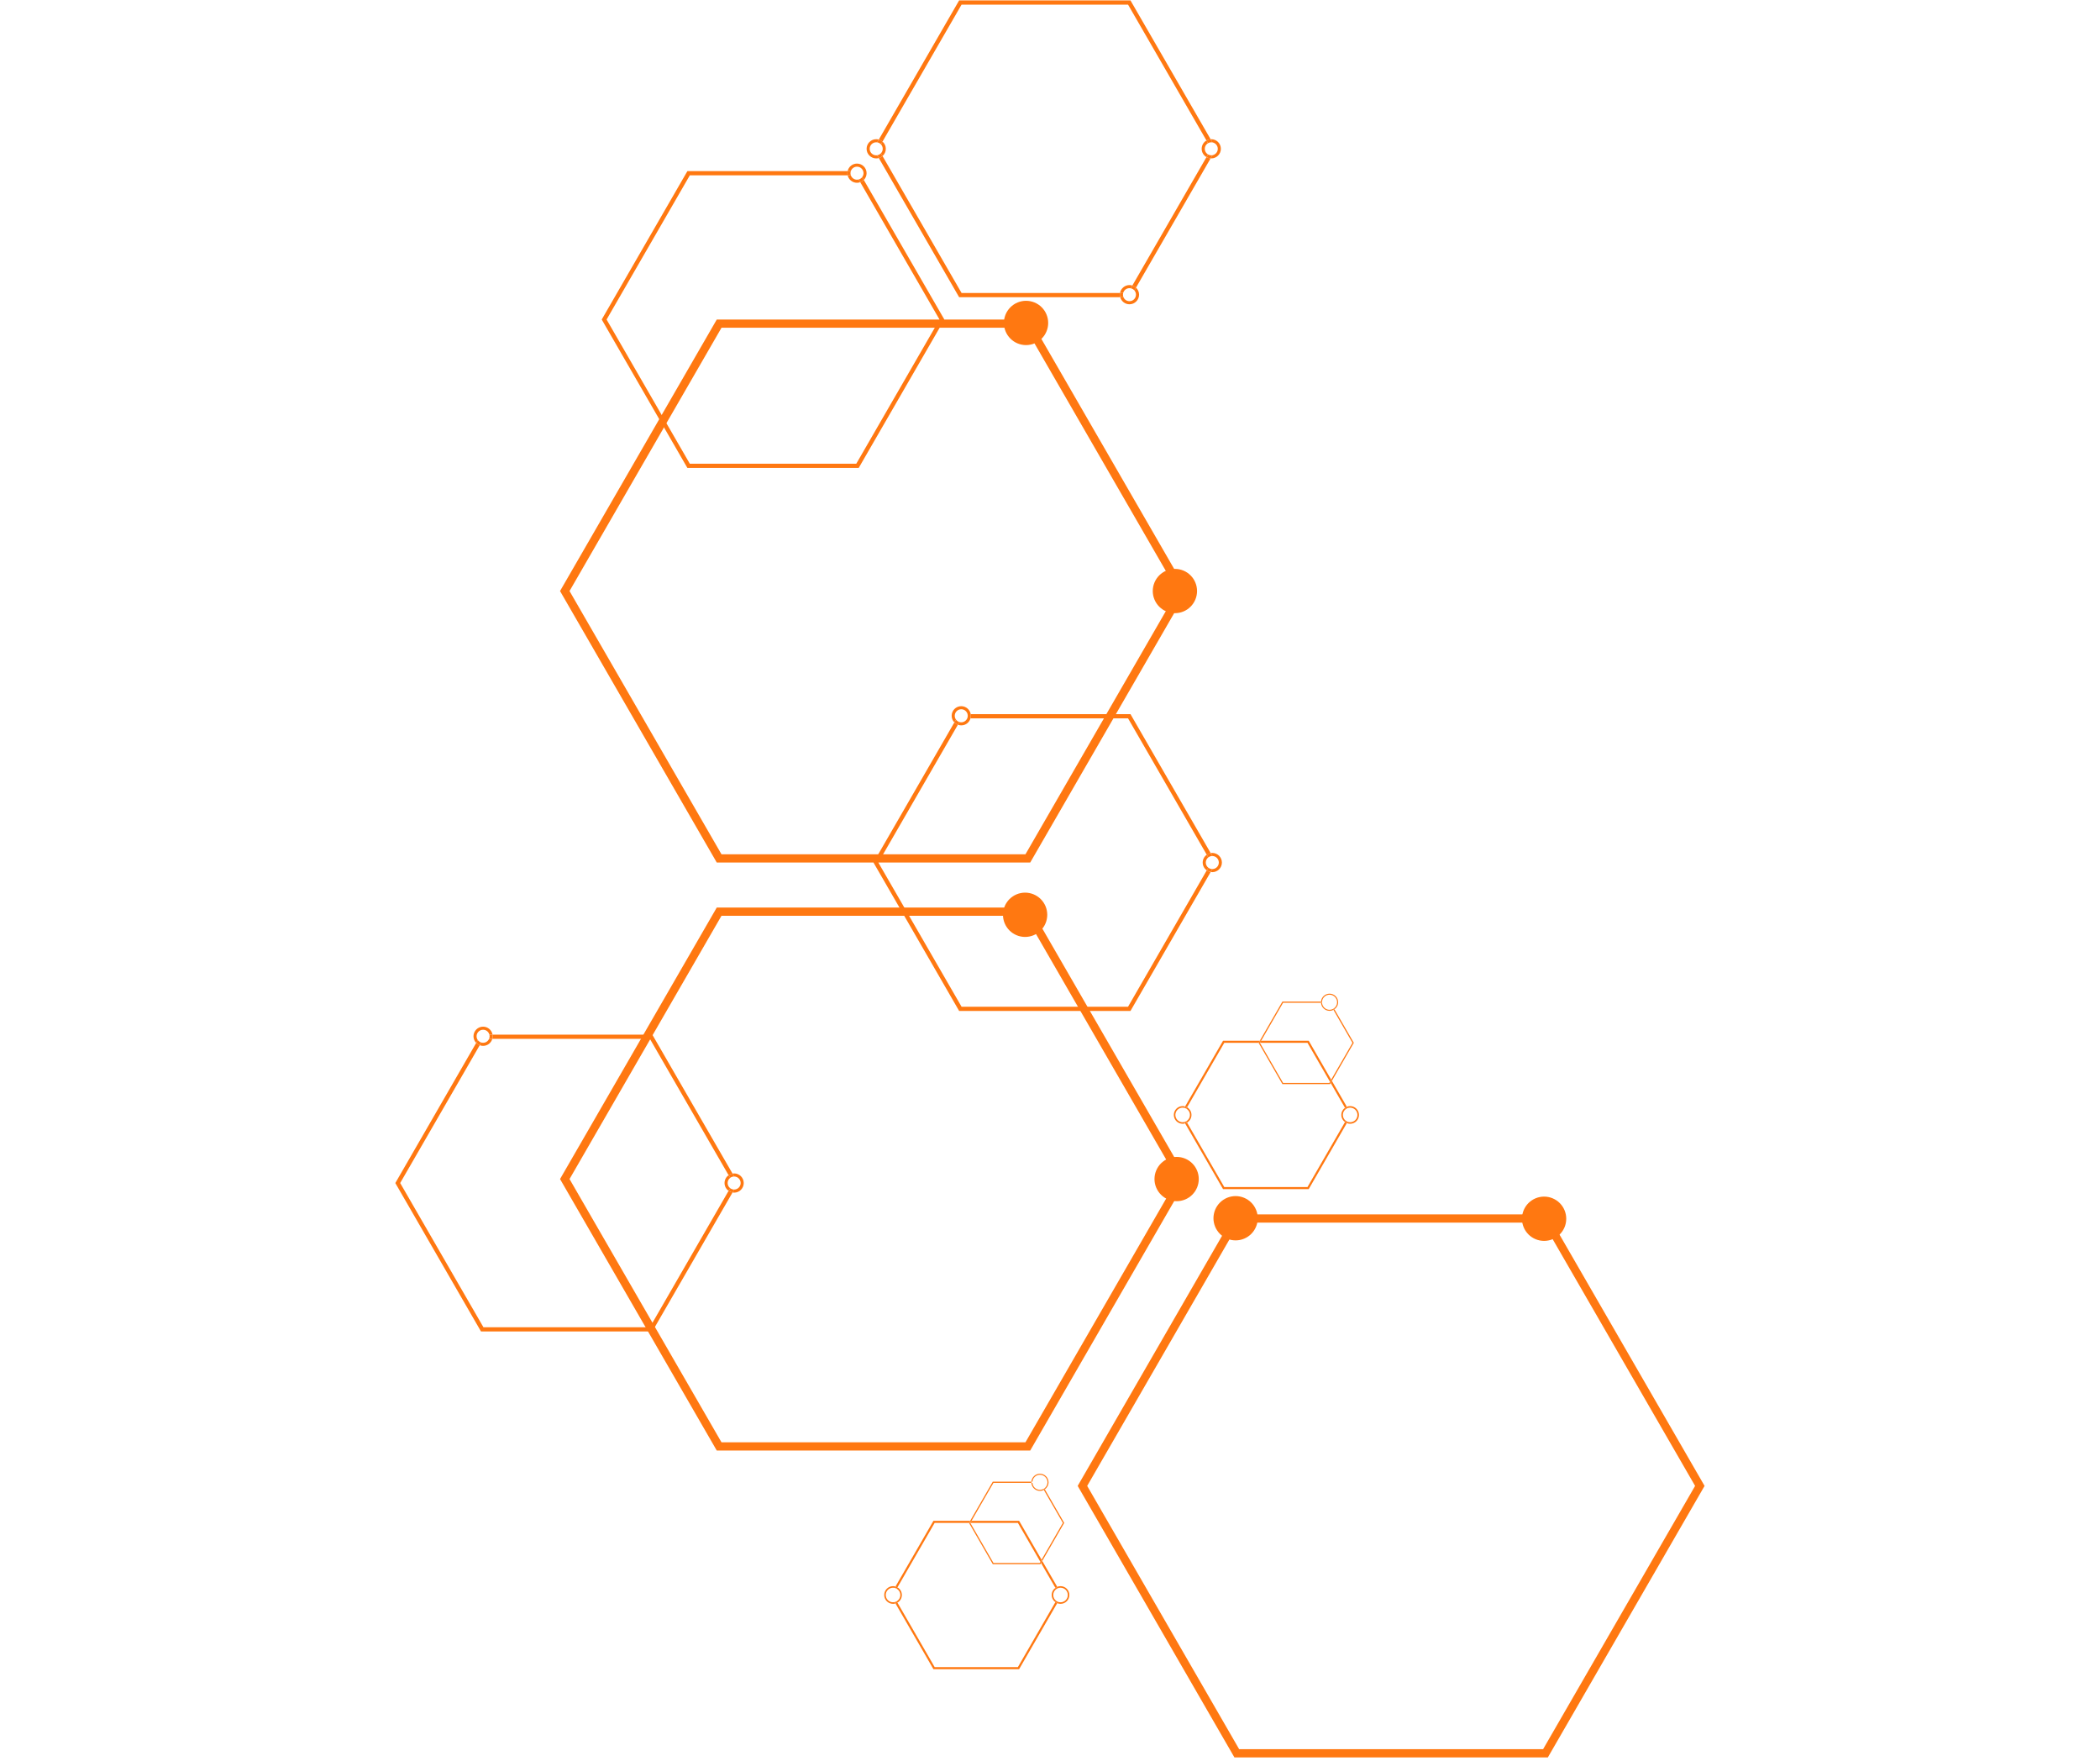 <svg version="1.0" preserveAspectRatio="xMidYMid meet" height="788" viewBox="0 0 705 591" zoomAndPan="magnify" width="940" xmlns:xlink="http://www.w3.org/1999/xlink" xmlns="http://www.w3.org/2000/svg"><defs><clipPath id="69d295d6de"><path clip-rule="nonzero" d="M 361 407 L 572.23 407 L 572.23 590 L 361 590 Z M 361 407"></path></clipPath><clipPath id="9748bc2e25"><path clip-rule="nonzero" d="M 132.723 350 L 246 350 L 246 447 L 132.723 447 Z M 132.723 350"></path></clipPath></defs><path fill-rule="nonzero" fill-opacity="1" d="M 344.258 110.008 L 395.281 198.379 L 344.258 286.746 L 242.219 286.746 L 191.199 198.379 L 242.219 110.008 L 344.258 110.008 M 345.852 107.25 L 240.629 107.25 L 188.012 198.379 L 240.629 289.508 L 345.855 289.508 L 398.469 198.379 Z M 345.852 107.25" fill="#ff7811"></path><g clip-path="url(#69d295d6de)"><path fill-rule="nonzero" fill-opacity="1" d="M 518.043 410.367 L 569.066 498.738 L 518.043 587.105 L 416.004 587.105 L 364.984 498.738 L 416.004 410.367 L 518.043 410.367 M 519.637 407.609 L 414.41 407.609 L 361.797 498.738 L 414.41 589.867 L 519.637 589.867 L 572.25 498.738 Z M 519.637 407.609" fill="#ff7811"></path></g><path fill-rule="nonzero" fill-opacity="1" d="M 401.867 198.379 C 401.867 198.867 401.816 199.348 401.723 199.828 C 401.629 200.305 401.488 200.77 401.301 201.223 C 401.113 201.672 400.883 202.102 400.613 202.508 C 400.34 202.914 400.035 203.289 399.688 203.633 C 399.344 203.977 398.969 204.285 398.562 204.559 C 398.156 204.828 397.727 205.059 397.277 205.246 C 396.824 205.43 396.363 205.574 395.883 205.668 C 395.402 205.762 394.922 205.809 394.434 205.809 C 393.945 205.809 393.461 205.762 392.984 205.668 C 392.504 205.574 392.039 205.43 391.59 205.246 C 391.137 205.059 390.707 204.828 390.305 204.559 C 389.898 204.285 389.523 203.977 389.176 203.633 C 388.832 203.289 388.523 202.914 388.254 202.508 C 387.98 202.102 387.754 201.672 387.566 201.223 C 387.379 200.77 387.238 200.305 387.141 199.828 C 387.047 199.348 387 198.867 387 198.379 C 387 197.891 387.047 197.406 387.141 196.926 C 387.238 196.449 387.379 195.984 387.566 195.531 C 387.754 195.082 387.98 194.652 388.254 194.246 C 388.523 193.844 388.832 193.465 389.176 193.121 C 389.523 192.777 389.898 192.469 390.305 192.195 C 390.707 191.926 391.137 191.695 391.59 191.512 C 392.039 191.324 392.504 191.184 392.984 191.086 C 393.461 190.992 393.945 190.945 394.434 190.945 C 394.922 190.945 395.402 190.992 395.883 191.086 C 396.363 191.184 396.824 191.324 397.277 191.512 C 397.727 191.695 398.156 191.926 398.562 192.195 C 398.969 192.469 399.344 192.777 399.688 193.121 C 400.035 193.465 400.34 193.844 400.613 194.246 C 400.883 194.652 401.113 195.082 401.301 195.531 C 401.488 195.984 401.629 196.449 401.723 196.926 C 401.816 197.406 401.867 197.891 401.867 198.379 Z M 401.867 198.379" fill="#ff7811"></path><path fill-rule="nonzero" fill-opacity="1" d="M 351.891 108.395 C 351.891 108.883 351.844 109.367 351.75 109.844 C 351.652 110.324 351.512 110.789 351.324 111.238 C 351.141 111.691 350.91 112.117 350.641 112.523 C 350.367 112.93 350.059 113.305 349.715 113.648 C 349.371 113.996 348.996 114.305 348.59 114.574 C 348.184 114.848 347.754 115.074 347.305 115.262 C 346.852 115.449 346.387 115.59 345.91 115.684 C 345.43 115.781 344.945 115.828 344.457 115.828 C 343.973 115.828 343.488 115.781 343.008 115.684 C 342.531 115.59 342.066 115.449 341.613 115.262 C 341.164 115.074 340.734 114.848 340.328 114.574 C 339.922 114.305 339.547 113.996 339.203 113.648 C 338.859 113.305 338.551 112.93 338.277 112.523 C 338.008 112.117 337.777 111.691 337.59 111.238 C 337.406 110.789 337.266 110.324 337.168 109.844 C 337.074 109.367 337.027 108.883 337.027 108.395 C 337.027 107.906 337.074 107.422 337.168 106.945 C 337.266 106.465 337.406 106 337.59 105.551 C 337.777 105.098 338.008 104.672 338.277 104.266 C 338.551 103.859 338.859 103.484 339.203 103.137 C 339.547 102.793 339.922 102.484 340.328 102.215 C 340.734 101.941 341.164 101.715 341.613 101.527 C 342.066 101.34 342.531 101.199 343.008 101.105 C 343.488 101.008 343.973 100.961 344.457 100.961 C 344.945 100.961 345.43 101.008 345.91 101.105 C 346.387 101.199 346.852 101.34 347.305 101.527 C 347.754 101.715 348.184 101.941 348.59 102.215 C 348.996 102.484 349.371 102.793 349.715 103.137 C 350.059 103.484 350.367 103.859 350.641 104.266 C 350.91 104.672 351.141 105.098 351.324 105.551 C 351.512 106 351.652 106.465 351.75 106.945 C 351.844 107.422 351.891 107.906 351.891 108.395 Z M 351.891 108.395" fill="#ff7811"></path><path fill-rule="nonzero" fill-opacity="1" d="M 344.258 307.371 L 395.281 395.742 L 344.258 484.109 L 242.219 484.109 L 191.199 395.742 L 242.219 307.371 L 344.258 307.371 M 345.852 304.613 L 240.629 304.613 L 188.012 395.742 L 240.629 486.871 L 345.855 486.871 L 398.469 395.742 Z M 345.852 304.613" fill="#ff7811"></path><path fill-rule="nonzero" fill-opacity="1" d="M 351.578 307.043 C 351.578 307.531 351.527 308.016 351.434 308.492 C 351.34 308.973 351.199 309.438 351.012 309.887 C 350.824 310.336 350.594 310.766 350.324 311.172 C 350.051 311.578 349.746 311.953 349.398 312.297 C 349.055 312.645 348.68 312.953 348.273 313.223 C 347.867 313.492 347.438 313.723 346.988 313.91 C 346.535 314.098 346.07 314.238 345.594 314.332 C 345.113 314.43 344.633 314.477 344.145 314.477 C 343.656 314.477 343.172 314.43 342.691 314.332 C 342.215 314.238 341.75 314.098 341.301 313.91 C 340.848 313.723 340.418 313.492 340.016 313.223 C 339.609 312.953 339.234 312.645 338.887 312.297 C 338.543 311.953 338.234 311.578 337.965 311.172 C 337.691 310.766 337.465 310.336 337.277 309.887 C 337.09 309.438 336.949 308.973 336.852 308.492 C 336.758 308.016 336.711 307.531 336.711 307.043 C 336.711 306.555 336.758 306.07 336.852 305.594 C 336.949 305.113 337.09 304.648 337.277 304.199 C 337.465 303.746 337.691 303.32 337.965 302.914 C 338.234 302.508 338.543 302.133 338.887 301.785 C 339.234 301.441 339.609 301.133 340.016 300.863 C 340.418 300.59 340.848 300.363 341.301 300.176 C 341.75 299.988 342.215 299.848 342.691 299.754 C 343.172 299.656 343.656 299.609 344.145 299.609 C 344.633 299.609 345.113 299.656 345.594 299.754 C 346.07 299.848 346.535 299.988 346.988 300.176 C 347.438 300.363 347.867 300.59 348.273 300.863 C 348.68 301.133 349.055 301.441 349.398 301.785 C 349.746 302.133 350.051 302.508 350.324 302.914 C 350.594 303.32 350.824 303.746 351.012 304.199 C 351.199 304.648 351.34 305.113 351.434 305.594 C 351.527 306.07 351.578 306.555 351.578 307.043 Z M 351.578 307.043" fill="#ff7811"></path><path fill-rule="nonzero" fill-opacity="1" d="M 402.445 395.742 C 402.445 396.23 402.395 396.711 402.301 397.191 C 402.207 397.668 402.062 398.133 401.879 398.586 C 401.691 399.035 401.461 399.465 401.191 399.871 C 400.918 400.277 400.613 400.652 400.266 400.996 C 399.922 401.34 399.547 401.648 399.141 401.922 C 398.734 402.191 398.305 402.422 397.855 402.609 C 397.402 402.793 396.938 402.938 396.461 403.031 C 395.98 403.125 395.5 403.172 395.012 403.172 C 394.523 403.172 394.039 403.125 393.559 403.031 C 393.082 402.938 392.617 402.793 392.168 402.609 C 391.715 402.422 391.285 402.191 390.883 401.922 C 390.477 401.648 390.102 401.34 389.754 400.996 C 389.41 400.652 389.102 400.277 388.832 399.871 C 388.559 399.465 388.332 399.035 388.145 398.586 C 387.957 398.133 387.816 397.668 387.719 397.191 C 387.625 396.711 387.578 396.23 387.578 395.742 C 387.578 395.254 387.625 394.77 387.719 394.289 C 387.816 393.812 387.957 393.348 388.145 392.895 C 388.332 392.445 388.559 392.016 388.832 391.609 C 389.102 391.207 389.41 390.828 389.754 390.484 C 390.102 390.141 390.477 389.832 390.883 389.559 C 391.285 389.289 391.715 389.059 392.168 388.875 C 392.617 388.688 393.082 388.547 393.559 388.449 C 394.039 388.355 394.523 388.309 395.012 388.309 C 395.5 388.309 395.98 388.355 396.461 388.449 C 396.938 388.547 397.402 388.688 397.855 388.875 C 398.305 389.059 398.734 389.289 399.141 389.559 C 399.547 389.832 399.922 390.141 400.266 390.484 C 400.613 390.828 400.918 391.207 401.191 391.609 C 401.461 392.016 401.691 392.445 401.879 392.895 C 402.066 393.348 402.207 393.812 402.301 394.289 C 402.395 394.77 402.445 395.254 402.445 395.742 Z M 402.445 395.742" fill="#ff7811"></path><path fill-rule="nonzero" fill-opacity="1" d="M 422.242 408.895 C 422.242 409.383 422.195 409.867 422.098 410.344 C 422.004 410.824 421.863 411.289 421.676 411.738 C 421.488 412.191 421.258 412.617 420.988 413.023 C 420.719 413.43 420.41 413.805 420.062 414.152 C 419.719 414.496 419.344 414.805 418.938 415.074 C 418.531 415.348 418.105 415.574 417.652 415.762 C 417.203 415.949 416.738 416.09 416.258 416.188 C 415.781 416.281 415.297 416.328 414.809 416.328 C 414.32 416.328 413.836 416.281 413.359 416.188 C 412.879 416.09 412.414 415.949 411.965 415.762 C 411.512 415.574 411.086 415.348 410.68 415.074 C 410.273 414.805 409.898 414.496 409.551 414.152 C 409.207 413.805 408.898 413.43 408.629 413.023 C 408.355 412.617 408.129 412.191 407.941 411.738 C 407.754 411.289 407.613 410.824 407.52 410.344 C 407.422 409.867 407.375 409.383 407.375 408.895 C 407.375 408.406 407.422 407.926 407.52 407.445 C 407.613 406.965 407.754 406.5 407.941 406.051 C 408.129 405.602 408.355 405.172 408.629 404.766 C 408.898 404.359 409.207 403.984 409.551 403.641 C 409.898 403.293 410.273 402.984 410.68 402.715 C 411.086 402.445 411.512 402.215 411.965 402.027 C 412.414 401.84 412.879 401.699 413.359 401.605 C 413.836 401.512 414.32 401.461 414.809 401.461 C 415.297 401.461 415.781 401.512 416.258 401.605 C 416.738 401.699 417.203 401.84 417.652 402.027 C 418.105 402.215 418.531 402.445 418.938 402.715 C 419.344 402.984 419.719 403.293 420.062 403.641 C 420.41 403.984 420.719 404.359 420.988 404.766 C 421.258 405.172 421.488 405.602 421.676 406.051 C 421.863 406.5 422.004 406.965 422.098 407.445 C 422.195 407.926 422.242 408.406 422.242 408.895 Z M 422.242 408.895" fill="#ff7811"></path><path fill-rule="nonzero" fill-opacity="1" d="M 525.809 409.066 C 525.809 409.555 525.762 410.039 525.668 410.516 C 525.574 410.996 525.43 411.461 525.246 411.91 C 525.059 412.363 524.828 412.789 524.559 413.195 C 524.285 413.602 523.977 413.977 523.633 414.324 C 523.289 414.668 522.914 414.977 522.508 415.246 C 522.102 415.52 521.672 415.746 521.223 415.934 C 520.77 416.121 520.305 416.262 519.828 416.355 C 519.348 416.453 518.867 416.5 518.379 416.5 C 517.891 416.5 517.406 416.453 516.926 416.355 C 516.449 416.262 515.984 416.121 515.531 415.934 C 515.082 415.746 514.652 415.52 514.246 415.246 C 513.844 414.977 513.465 414.668 513.121 414.324 C 512.777 413.977 512.469 413.602 512.195 413.195 C 511.926 412.789 511.695 412.363 511.512 411.91 C 511.324 411.461 511.184 410.996 511.086 410.516 C 510.992 410.039 510.945 409.555 510.945 409.066 C 510.945 408.578 510.992 408.094 511.086 407.617 C 511.184 407.137 511.324 406.672 511.512 406.223 C 511.695 405.773 511.926 405.344 512.195 404.938 C 512.469 404.531 512.777 404.156 513.121 403.812 C 513.465 403.465 513.844 403.156 514.246 402.887 C 514.652 402.617 515.082 402.387 515.531 402.199 C 515.984 402.012 516.449 401.871 516.926 401.777 C 517.406 401.684 517.891 401.633 518.379 401.633 C 518.867 401.633 519.348 401.684 519.828 401.777 C 520.305 401.871 520.77 402.012 521.223 402.199 C 521.672 402.387 522.102 402.617 522.508 402.887 C 522.914 403.156 523.289 403.465 523.633 403.812 C 523.977 404.156 524.285 404.531 524.559 404.938 C 524.828 405.344 525.059 405.773 525.246 406.223 C 525.43 406.672 525.574 407.137 525.668 407.617 C 525.762 408.094 525.809 408.578 525.809 409.066 Z M 525.809 409.066" fill="#ff7811"></path><path fill-rule="nonzero" fill-opacity="1" d="M 443.48 336.574 L 443.824 336.574 C 443.82 336.516 443.816 336.461 443.816 336.402 C 443.816 336.328 443.824 336.258 443.828 336.184 L 443.484 336.184 C 443.477 336.258 443.473 336.328 443.473 336.402 C 443.469 336.457 443.477 336.516 443.48 336.574 Z M 443.48 336.574" fill="#ff7811"></path><path fill-rule="nonzero" fill-opacity="1" d="M 438.945 398.422 L 411.004 398.422 L 398.516 376.785 C 398.309 376.906 398.09 377 397.859 377.066 L 410.598 399.129 L 439.352 399.129 L 452.148 376.969 C 451.926 376.875 451.719 376.762 451.527 376.625 Z M 438.945 398.422" fill="#ff7811"></path><path fill-rule="nonzero" fill-opacity="1" d="M 411.004 350.023 L 422.527 350.023 L 422.934 349.316 L 410.598 349.316 L 397.859 371.379 C 398.094 371.445 398.309 371.539 398.516 371.656 Z M 411.004 350.023" fill="#ff7811"></path><path fill-rule="nonzero" fill-opacity="1" d="M 451.531 371.82 C 451.719 371.684 451.926 371.566 452.148 371.477 L 447.129 362.785 L 446.723 363.488 Z M 451.531 371.82" fill="#ff7811"></path><path fill-rule="nonzero" fill-opacity="1" d="M 446.496 363.098 L 446.902 362.391 L 439.355 349.316 L 423.391 349.316 L 422.98 350.023 L 438.945 350.023 Z M 446.496 363.098" fill="#ff7811"></path><path fill-rule="nonzero" fill-opacity="1" d="M 430.746 336.574 L 443.48 336.574 C 443.477 336.516 443.473 336.461 443.473 336.402 C 443.473 336.328 443.477 336.258 443.484 336.184 L 430.52 336.184 L 422.934 349.316 L 423.391 349.316 Z M 430.746 336.574" fill="#ff7811"></path><path fill-rule="nonzero" fill-opacity="1" d="M 446.504 363.867 L 446.723 363.488 L 446.496 363.098 L 446.277 363.473 L 430.746 363.473 L 422.98 350.023 L 422.527 350.023 L 430.52 363.867 Z M 446.504 363.867" fill="#ff7811"></path><path fill-rule="nonzero" fill-opacity="1" d="M 454.043 350.023 L 446.902 362.391 L 447.129 362.785 L 454.496 350.023 L 447.992 338.762 C 447.887 338.84 447.773 338.906 447.656 338.965 Z M 454.043 350.023" fill="#ff7811"></path><path fill-rule="nonzero" fill-opacity="1" d="M 446.496 363.098 L 446.723 363.488 L 447.129 362.781 L 446.902 362.391 Z M 446.496 363.098" fill="#ff7811"></path><path fill-rule="nonzero" fill-opacity="1" d="M 422.98 350.023 L 423.391 349.316 L 422.934 349.316 L 422.527 350.023 Z M 422.98 350.023" fill="#ff7811"></path><path fill-rule="nonzero" fill-opacity="1" d="M 446.352 339.281 C 446.82 339.281 447.262 339.164 447.656 338.961 L 447.484 338.664 C 447.145 338.836 446.758 338.938 446.352 338.938 C 445.016 338.938 443.918 337.891 443.828 336.574 L 443.484 336.574 C 443.57 338.082 444.82 339.281 446.352 339.281 Z M 446.352 339.281" fill="#ff7811"></path><path fill-rule="nonzero" fill-opacity="1" d="M 446.352 333.867 C 447.746 333.867 448.883 335.004 448.883 336.402 C 448.883 337.25 448.461 338 447.82 338.461 L 447.996 338.762 C 448.738 338.242 449.23 337.379 449.23 336.402 C 449.23 334.812 447.938 333.523 446.352 333.523 C 444.84 333.523 443.598 334.695 443.484 336.18 L 443.832 336.18 C 443.938 334.887 445.027 333.867 446.352 333.867 Z M 446.352 333.867" fill="#ff7811"></path><path fill-rule="nonzero" fill-opacity="1" d="M 447.484 338.664 L 447.656 338.961 C 447.77 338.902 447.883 338.836 447.992 338.762 L 447.82 338.461 C 447.711 338.535 447.602 338.605 447.484 338.664 Z M 447.484 338.664" fill="#ff7811"></path><path fill-rule="nonzero" fill-opacity="1" d="M 450.816 374.223 C 450.816 373.426 451.199 372.719 451.793 372.27 L 451.535 371.82 C 450.789 372.363 450.301 373.234 450.301 374.223 C 450.301 375.215 450.785 376.086 451.535 376.629 L 451.793 376.18 C 451.199 375.727 450.816 375.02 450.816 374.223 Z M 450.816 374.223" fill="#ff7811"></path><path fill-rule="nonzero" fill-opacity="1" d="M 453.262 371.258 C 452.867 371.258 452.492 371.336 452.148 371.477 L 452.414 371.934 C 452.676 371.836 452.965 371.777 453.262 371.777 C 454.613 371.777 455.711 372.875 455.711 374.223 C 455.711 375.574 454.613 376.672 453.262 376.672 C 452.961 376.672 452.676 376.613 452.414 376.516 L 452.148 376.969 C 452.492 377.113 452.867 377.191 453.262 377.191 C 454.898 377.191 456.227 375.859 456.227 374.223 C 456.227 372.59 454.898 371.258 453.262 371.258 Z M 453.262 371.258" fill="#ff7811"></path><path fill-rule="nonzero" fill-opacity="1" d="M 451.793 372.27 C 451.977 372.129 452.188 372.012 452.414 371.93 L 452.148 371.477 C 451.93 371.566 451.723 371.684 451.531 371.82 Z M 451.793 372.27" fill="#ff7811"></path><path fill-rule="nonzero" fill-opacity="1" d="M 451.793 376.172 L 451.535 376.621 C 451.723 376.762 451.93 376.875 452.152 376.965 L 452.414 376.512 C 452.188 376.43 451.98 376.312 451.793 376.172 Z M 451.793 376.172" fill="#ff7811"></path><path fill-rule="nonzero" fill-opacity="1" d="M 399.996 374.223 C 399.996 373.125 399.398 372.168 398.516 371.656 L 398.258 372.105 C 398.988 372.527 399.48 373.316 399.48 374.223 C 399.48 375.125 398.984 375.914 398.258 376.34 L 398.516 376.785 C 399.398 376.273 399.996 375.316 399.996 374.223 Z M 399.996 374.223" fill="#ff7811"></path><path fill-rule="nonzero" fill-opacity="1" d="M 397.035 376.672 C 395.684 376.672 394.586 375.57 394.586 374.223 C 394.586 372.871 395.684 371.773 397.035 371.773 C 397.227 371.773 397.414 371.797 397.594 371.84 L 397.859 371.375 C 397.598 371.301 397.32 371.258 397.035 371.258 C 395.398 371.258 394.07 372.586 394.07 374.223 C 394.07 375.855 395.398 377.188 397.035 377.188 C 397.324 377.188 397.598 377.145 397.859 377.07 L 397.594 376.605 C 397.414 376.645 397.227 376.672 397.035 376.672 Z M 397.035 376.672" fill="#ff7811"></path><path fill-rule="nonzero" fill-opacity="1" d="M 398.258 372.105 L 398.516 371.656 C 398.309 371.539 398.09 371.441 397.859 371.379 L 397.594 371.84 C 397.828 371.898 398.051 371.984 398.258 372.105 Z M 398.258 372.105" fill="#ff7811"></path><path fill-rule="nonzero" fill-opacity="1" d="M 398.258 376.34 C 398.051 376.457 397.828 376.547 397.594 376.602 L 397.859 377.066 C 398.094 377 398.309 376.906 398.516 376.785 Z M 398.258 376.34" fill="#ff7811"></path><path fill-rule="nonzero" fill-opacity="1" d="M 341.719 559.555 L 313.777 559.555 L 301.289 537.918 C 301.082 538.035 300.863 538.129 300.633 538.199 L 313.371 560.262 L 342.125 560.262 L 354.922 538.102 C 354.699 538.008 354.492 537.895 354.301 537.758 Z M 341.719 559.555" fill="#ff7811"></path><path fill-rule="nonzero" fill-opacity="1" d="M 313.777 511.156 L 325.301 511.156 L 325.707 510.449 L 313.371 510.449 L 300.633 532.508 C 300.867 532.578 301.082 532.672 301.289 532.789 Z M 313.777 511.156" fill="#ff7811"></path><path fill-rule="nonzero" fill-opacity="1" d="M 354.305 532.953 C 354.492 532.812 354.699 532.695 354.922 532.609 L 349.902 523.914 L 349.492 524.621 Z M 354.305 532.953" fill="#ff7811"></path><path fill-rule="nonzero" fill-opacity="1" d="M 349.266 524.227 L 349.676 523.52 L 342.129 510.449 L 326.164 510.449 L 325.754 511.156 L 341.719 511.156 Z M 349.266 524.227" fill="#ff7811"></path><path fill-rule="nonzero" fill-opacity="1" d="M 333.52 497.703 L 346.254 497.703 C 346.25 497.648 346.246 497.59 346.246 497.531 C 346.246 497.461 346.25 497.387 346.258 497.312 L 333.293 497.312 L 325.707 510.449 L 326.164 510.449 Z M 333.52 497.703" fill="#ff7811"></path><path fill-rule="nonzero" fill-opacity="1" d="M 349.277 525 L 349.492 524.621 L 349.266 524.227 L 349.051 524.605 L 333.52 524.605 L 325.754 511.156 L 325.301 511.156 L 333.293 525 Z M 349.277 525" fill="#ff7811"></path><path fill-rule="nonzero" fill-opacity="1" d="M 356.816 511.156 L 349.676 523.52 L 349.902 523.914 L 357.27 511.156 L 350.766 499.895 C 350.66 499.969 350.547 500.035 350.43 500.094 Z M 356.816 511.156" fill="#ff7811"></path><path fill-rule="nonzero" fill-opacity="1" d="M 349.266 524.227 L 349.492 524.621 L 349.902 523.914 L 349.676 523.52 Z M 349.266 524.227" fill="#ff7811"></path><path fill-rule="nonzero" fill-opacity="1" d="M 325.754 511.156 L 326.164 510.449 L 325.707 510.449 L 325.301 511.156 Z M 325.754 511.156" fill="#ff7811"></path><path fill-rule="nonzero" fill-opacity="1" d="M 349.125 500.414 C 349.594 500.414 350.035 500.297 350.43 500.094 L 350.258 499.793 C 349.918 499.965 349.531 500.066 349.125 500.066 C 347.789 500.066 346.691 499.02 346.602 497.703 L 346.258 497.703 C 346.34 499.211 347.594 500.414 349.125 500.414 Z M 349.125 500.414" fill="#ff7811"></path><path fill-rule="nonzero" fill-opacity="1" d="M 349.125 495 C 350.52 495 351.656 496.137 351.656 497.531 C 351.656 498.383 351.234 499.133 350.594 499.594 L 350.77 499.895 C 351.512 499.371 352.004 498.512 352.004 497.531 C 352.004 495.945 350.711 494.656 349.125 494.656 C 347.613 494.656 346.371 495.828 346.258 497.312 L 346.605 497.312 C 346.711 496.02 347.797 495 349.125 495 Z M 349.125 495" fill="#ff7811"></path><path fill-rule="nonzero" fill-opacity="1" d="M 350.258 499.793 L 350.43 500.094 C 350.543 500.035 350.656 499.969 350.766 499.895 L 350.594 499.594 C 350.484 499.668 350.375 499.738 350.258 499.793 Z M 350.258 499.793" fill="#ff7811"></path><path fill-rule="nonzero" fill-opacity="1" d="M 353.59 535.355 C 353.59 534.555 353.973 533.852 354.566 533.402 L 354.305 532.953 C 353.559 533.492 353.07 534.367 353.07 535.355 C 353.07 536.348 353.559 537.219 354.305 537.758 L 354.566 537.309 C 353.973 536.859 353.59 536.152 353.59 535.355 Z M 353.59 535.355" fill="#ff7811"></path><path fill-rule="nonzero" fill-opacity="1" d="M 356.035 532.387 C 355.641 532.387 355.266 532.469 354.922 532.609 L 355.188 533.062 C 355.449 532.965 355.738 532.906 356.035 532.906 C 357.387 532.906 358.484 534.004 358.484 535.355 C 358.484 536.703 357.387 537.801 356.035 537.801 C 355.734 537.801 355.449 537.746 355.188 537.645 L 354.922 538.102 C 355.266 538.242 355.641 538.32 356.035 538.32 C 357.672 538.32 359 536.988 359 535.355 C 359 533.719 357.672 532.387 356.035 532.387 Z M 356.035 532.387" fill="#ff7811"></path><path fill-rule="nonzero" fill-opacity="1" d="M 354.566 533.402 C 354.75 533.262 354.961 533.145 355.188 533.062 L 354.922 532.609 C 354.703 532.699 354.496 532.816 354.305 532.953 Z M 354.566 533.402" fill="#ff7811"></path><path fill-rule="nonzero" fill-opacity="1" d="M 354.566 537.305 L 354.305 537.754 C 354.492 537.895 354.699 538.008 354.922 538.098 L 355.188 537.645 C 354.961 537.562 354.754 537.445 354.566 537.305 Z M 354.566 537.305" fill="#ff7811"></path><path fill-rule="nonzero" fill-opacity="1" d="M 302.77 535.355 C 302.77 534.258 302.172 533.301 301.289 532.789 L 301.031 533.238 C 301.762 533.66 302.254 534.449 302.254 535.355 C 302.254 536.258 301.758 537.047 301.031 537.473 L 301.289 537.918 C 302.172 537.406 302.77 536.449 302.77 535.355 Z M 302.77 535.355" fill="#ff7811"></path><path fill-rule="nonzero" fill-opacity="1" d="M 299.809 537.801 C 298.457 537.801 297.359 536.703 297.359 535.355 C 297.359 534.004 298.457 532.906 299.809 532.906 C 300 532.906 300.188 532.93 300.367 532.973 L 300.633 532.508 C 300.371 532.43 300.094 532.387 299.809 532.387 C 298.172 532.387 296.844 533.719 296.844 535.355 C 296.844 536.988 298.172 538.32 299.809 538.32 C 300.098 538.32 300.371 538.277 300.633 538.199 L 300.367 537.738 C 300.188 537.777 300 537.801 299.809 537.801 Z M 299.809 537.801" fill="#ff7811"></path><path fill-rule="nonzero" fill-opacity="1" d="M 301.031 533.238 L 301.289 532.789 C 301.082 532.672 300.863 532.578 300.633 532.508 L 300.367 532.973 C 300.602 533.031 300.824 533.117 301.031 533.238 Z M 301.031 533.238" fill="#ff7811"></path><path fill-rule="nonzero" fill-opacity="1" d="M 301.031 537.473 C 300.824 537.59 300.602 537.68 300.367 537.734 L 300.633 538.199 C 300.867 538.129 301.082 538.039 301.289 537.918 Z M 301.031 537.473" fill="#ff7811"></path><path fill-rule="nonzero" fill-opacity="1" d="M 406.988 291.695 C 406.48 291.695 406.016 291.52 405.645 291.234 L 405.125 292.133 C 405.512 292.406 405.961 292.598 406.445 292.68 L 407.016 291.695 C 407 291.695 406.996 291.695 406.988 291.695 Z M 406.988 291.695" fill="#ff7811"></path><path fill-rule="nonzero" fill-opacity="1" d="M 405.645 287.781 C 406.016 287.492 406.48 287.316 406.988 287.316 C 406.996 287.316 407 287.316 407.012 287.32 L 406.441 286.332 C 405.957 286.418 405.512 286.605 405.125 286.883 Z M 405.645 287.781" fill="#ff7811"></path><path fill-rule="nonzero" fill-opacity="1" d="M 325.809 241.109 L 378.699 241.109 L 405.125 286.883 C 405.512 286.609 405.957 286.418 406.441 286.332 L 379.516 239.695 L 325.879 239.695 C 325.91 239.875 325.93 240.059 325.93 240.25 C 325.93 240.547 325.887 240.836 325.809 241.109 Z M 325.809 241.109" fill="#ff7811"></path><path fill-rule="nonzero" fill-opacity="1" d="M 378.699 337.906 L 322.812 337.906 L 294.871 289.508 L 321.57 243.262 C 321.121 243.09 320.719 242.824 320.387 242.484 L 293.238 289.508 L 321.996 339.32 L 379.516 339.32 L 406.438 292.684 C 405.953 292.602 405.508 292.41 405.121 292.137 Z M 378.699 337.906" fill="#ff7811"></path><path fill-rule="nonzero" fill-opacity="1" d="M 404.797 289.508 C 404.797 288.805 405.133 288.18 405.645 287.781 L 405.125 286.879 C 404.305 287.465 403.762 288.422 403.762 289.508 C 403.762 290.59 404.305 291.547 405.125 292.133 L 405.645 291.234 C 405.133 290.832 404.797 290.207 404.797 289.508 Z M 404.797 289.508" fill="#ff7811"></path><path fill-rule="nonzero" fill-opacity="1" d="M 406.988 286.281 C 406.801 286.281 406.621 286.305 406.441 286.332 L 407.012 287.32 C 408.207 287.332 409.176 288.309 409.176 289.508 C 409.176 290.707 408.207 291.684 407.012 291.695 L 406.441 292.684 C 406.617 292.715 406.801 292.734 406.988 292.734 C 408.762 292.734 410.211 291.289 410.211 289.512 C 410.211 287.73 408.762 286.281 406.988 286.281 Z M 406.988 286.281" fill="#ff7811"></path><path fill-rule="nonzero" fill-opacity="1" d="M 325.809 241.109 L 324.719 241.109 C 324.383 241.891 323.609 242.438 322.707 242.438 C 322.496 242.438 322.293 242.406 322.098 242.348 L 321.57 243.262 C 321.926 243.395 322.305 243.469 322.707 243.469 C 324.188 243.469 325.43 242.469 325.809 241.109 Z M 325.809 241.109" fill="#ff7811"></path><path fill-rule="nonzero" fill-opacity="1" d="M 320.52 240.246 C 320.52 239.039 321.5 238.059 322.707 238.059 C 323.727 238.059 324.578 238.754 324.824 239.695 L 325.879 239.695 C 325.617 238.184 324.297 237.023 322.707 237.023 C 320.93 237.023 319.484 238.469 319.484 240.246 C 319.484 241.113 319.832 241.902 320.391 242.484 L 320.938 241.531 C 320.676 241.172 320.52 240.727 320.52 240.246 Z M 320.52 240.246" fill="#ff7811"></path><path fill-rule="nonzero" fill-opacity="1" d="M 321.57 243.262 L 322.098 242.348 C 321.629 242.215 321.223 241.922 320.938 241.531 L 320.391 242.484 C 320.719 242.824 321.121 243.09 321.57 243.262 Z M 321.57 243.262" fill="#ff7811"></path><path fill-rule="nonzero" fill-opacity="1" d="M 324.895 240.246 C 324.895 240.551 324.832 240.844 324.719 241.109 L 325.809 241.109 C 325.887 240.836 325.93 240.547 325.93 240.246 C 325.93 240.059 325.91 239.875 325.879 239.695 L 324.824 239.695 C 324.867 239.875 324.895 240.059 324.895 240.246 Z M 324.895 240.246" fill="#ff7811"></path><path fill-rule="nonzero" fill-opacity="1" d="M 246.461 399.266 C 245.957 399.266 245.492 399.09 245.121 398.801 L 244.602 399.703 C 244.984 399.977 245.434 400.168 245.918 400.25 L 246.488 399.266 C 246.477 399.266 246.469 399.266 246.461 399.266 Z M 246.461 399.266" fill="#ff7811"></path><path fill-rule="nonzero" fill-opacity="1" d="M 245.121 395.348 C 245.492 395.062 245.957 394.887 246.461 394.887 C 246.469 394.887 246.477 394.887 246.484 394.887 L 245.914 393.902 C 245.43 393.984 244.984 394.172 244.598 394.449 Z M 245.121 395.348" fill="#ff7811"></path><path fill-rule="nonzero" fill-opacity="1" d="M 165.281 348.68 L 218.172 348.68 L 244.598 394.449 C 244.984 394.18 245.43 393.988 245.914 393.902 L 218.988 347.266 L 165.355 347.266 C 165.383 347.445 165.402 347.629 165.402 347.82 C 165.402 348.117 165.359 348.406 165.281 348.68 Z M 165.281 348.68" fill="#ff7811"></path><g clip-path="url(#9748bc2e25)"><path fill-rule="nonzero" fill-opacity="1" d="M 218.176 445.477 L 162.289 445.477 L 134.348 397.078 L 161.047 350.832 C 160.598 350.66 160.195 350.395 159.863 350.055 L 132.715 397.082 L 161.473 446.895 L 218.988 446.895 L 245.914 400.258 C 245.43 400.172 244.984 399.984 244.598 399.707 Z M 218.176 445.477" fill="#ff7811"></path></g><path fill-rule="nonzero" fill-opacity="1" d="M 244.273 397.074 C 244.273 396.375 244.605 395.75 245.121 395.348 L 244.602 394.449 C 243.777 395.035 243.238 395.992 243.238 397.074 C 243.238 398.16 243.777 399.117 244.602 399.703 L 245.121 398.801 C 244.605 398.402 244.273 397.777 244.273 397.074 Z M 244.273 397.074" fill="#ff7811"></path><path fill-rule="nonzero" fill-opacity="1" d="M 246.461 393.852 C 246.273 393.852 246.09 393.875 245.914 393.902 L 246.484 394.891 C 247.68 394.902 248.648 395.879 248.648 397.078 C 248.648 398.277 247.68 399.25 246.484 399.266 L 245.914 400.254 C 246.09 400.285 246.273 400.305 246.461 400.305 C 248.238 400.305 249.684 398.859 249.684 397.082 C 249.684 395.301 248.238 393.852 246.461 393.852 Z M 246.461 393.852" fill="#ff7811"></path><path fill-rule="nonzero" fill-opacity="1" d="M 165.281 348.68 L 164.191 348.68 C 163.855 349.461 163.082 350.008 162.18 350.008 C 161.969 350.008 161.766 349.973 161.574 349.918 L 161.047 350.828 C 161.398 350.965 161.781 351.039 162.18 351.039 C 163.66 351.039 164.906 350.039 165.281 348.68 Z M 165.281 348.68" fill="#ff7811"></path><path fill-rule="nonzero" fill-opacity="1" d="M 159.992 347.816 C 159.992 346.609 160.977 345.629 162.18 345.629 C 163.199 345.629 164.051 346.324 164.297 347.266 L 165.355 347.266 C 165.09 345.75 163.77 344.594 162.18 344.594 C 160.402 344.594 158.957 346.039 158.957 347.816 C 158.957 348.684 159.305 349.473 159.863 350.051 L 160.41 349.102 C 160.148 348.742 159.992 348.297 159.992 347.816 Z M 159.992 347.816" fill="#ff7811"></path><path fill-rule="nonzero" fill-opacity="1" d="M 161.047 350.828 L 161.574 349.918 C 161.102 349.781 160.695 349.488 160.414 349.102 L 159.867 350.051 C 160.191 350.395 160.598 350.66 161.047 350.828 Z M 161.047 350.828" fill="#ff7811"></path><path fill-rule="nonzero" fill-opacity="1" d="M 164.371 347.816 C 164.371 348.121 164.305 348.414 164.191 348.68 L 165.281 348.68 C 165.359 348.406 165.402 348.117 165.402 347.816 C 165.402 347.629 165.383 347.445 165.355 347.266 L 164.297 347.266 C 164.344 347.441 164.371 347.629 164.371 347.816 Z M 164.371 347.816" fill="#ff7811"></path><path fill-rule="nonzero" fill-opacity="1" d="M 288.797 61.156 L 315.41 107.25 L 287.465 155.648 L 231.582 155.648 L 203.641 107.25 L 231.582 58.852 L 284.57 58.852 C 284.516 58.621 284.484 58.379 284.484 58.129 C 284.484 57.891 284.512 57.66 284.559 57.438 L 230.766 57.438 L 202.008 107.25 L 230.766 157.062 L 288.281 157.062 L 317.039 107.25 L 289.988 60.398 C 289.66 60.734 289.25 60.992 288.797 61.156 Z M 288.797 61.156" fill="#ff7811"></path><path fill-rule="nonzero" fill-opacity="1" d="M 376.004 98.344 L 322.816 98.344 L 296.273 52.371 C 295.918 52.68 295.496 52.914 295.031 53.047 L 322 99.762 L 376.07 99.762 C 375.996 99.488 375.953 99.203 375.953 98.914 C 375.953 98.715 375.973 98.527 376.004 98.344 Z M 376.004 98.344" fill="#ff7811"></path><path fill-rule="nonzero" fill-opacity="1" d="M 380.148 95.836 C 380.605 95.98 381.02 96.23 381.367 96.551 L 406.418 53.16 C 405.918 53.125 405.445 52.973 405.031 52.734 Z M 380.148 95.836" fill="#ff7811"></path><path fill-rule="nonzero" fill-opacity="1" d="M 322.812 1.551 L 378.699 1.551 L 405.031 47.16 C 405.445 46.918 405.918 46.77 406.418 46.734 L 379.516 0.137 L 321.996 0.137 L 295.027 46.848 C 295.492 46.98 295.918 47.215 296.27 47.523 Z M 322.812 1.551" fill="#ff7811"></path><path fill-rule="nonzero" fill-opacity="1" d="M 287.707 55.941 C 288.914 55.941 289.898 56.922 289.898 58.129 C 289.898 58.625 289.727 59.086 289.445 59.453 L 289.988 60.398 C 290.57 59.816 290.93 59.016 290.93 58.129 C 290.93 56.352 289.484 54.906 287.707 54.906 C 286.168 54.906 284.875 55.992 284.559 57.438 L 285.633 57.438 C 285.922 56.566 286.742 55.941 287.707 55.941 Z M 287.707 55.941" fill="#ff7811"></path><path fill-rule="nonzero" fill-opacity="1" d="M 287.707 60.316 C 286.754 60.316 285.945 59.703 285.645 58.852 L 284.57 58.852 C 284.902 60.281 286.18 61.352 287.707 61.352 C 288.094 61.352 288.457 61.281 288.797 61.156 L 288.27 60.242 C 288.09 60.289 287.902 60.316 287.707 60.316 Z M 287.707 60.316" fill="#ff7811"></path><path fill-rule="nonzero" fill-opacity="1" d="M 284.57 58.852 L 285.645 58.852 C 285.562 58.625 285.52 58.383 285.52 58.129 C 285.52 57.887 285.559 57.656 285.633 57.438 L 284.559 57.438 C 284.512 57.66 284.484 57.891 284.484 58.129 C 284.484 58.379 284.516 58.617 284.57 58.852 Z M 284.57 58.852" fill="#ff7811"></path><path fill-rule="nonzero" fill-opacity="1" d="M 288.27 60.242 L 288.797 61.156 C 289.254 60.992 289.66 60.734 289.992 60.398 L 289.449 59.453 C 289.156 59.836 288.742 60.113 288.27 60.242 Z M 288.27 60.242" fill="#ff7811"></path><path fill-rule="nonzero" fill-opacity="1" d="M 294.156 52.133 C 292.949 52.133 291.965 51.152 291.965 49.945 C 291.965 48.738 292.949 47.758 294.156 47.758 C 294.27 47.758 294.379 47.766 294.488 47.785 L 295.031 46.848 C 294.754 46.77 294.461 46.723 294.156 46.723 C 292.379 46.723 290.93 48.168 290.93 49.945 C 290.93 51.723 292.379 53.168 294.156 53.168 C 294.457 53.168 294.75 53.125 295.031 53.043 L 294.488 52.105 C 294.379 52.125 294.27 52.133 294.156 52.133 Z M 294.156 52.133" fill="#ff7811"></path><path fill-rule="nonzero" fill-opacity="1" d="M 297.379 49.945 C 297.379 48.98 296.949 48.113 296.273 47.523 L 295.738 48.445 C 296.113 48.836 296.344 49.363 296.344 49.949 C 296.344 50.531 296.113 51.059 295.738 51.453 L 296.273 52.375 C 296.949 51.777 297.379 50.914 297.379 49.945 Z M 297.379 49.945" fill="#ff7811"></path><path fill-rule="nonzero" fill-opacity="1" d="M 295.738 51.449 C 295.414 51.793 294.977 52.031 294.484 52.105 L 295.027 53.043 C 295.492 52.914 295.918 52.68 296.27 52.367 Z M 295.738 51.449" fill="#ff7811"></path><path fill-rule="nonzero" fill-opacity="1" d="M 295.738 48.441 L 296.273 47.52 C 295.918 47.211 295.496 46.977 295.031 46.844 L 294.488 47.781 C 294.977 47.859 295.414 48.098 295.738 48.441 Z M 295.738 48.441" fill="#ff7811"></path><path fill-rule="nonzero" fill-opacity="1" d="M 376.004 98.344 L 377.062 98.344 C 377.312 97.41 378.164 96.719 379.176 96.719 C 379.324 96.719 379.473 96.734 379.613 96.762 L 380.148 95.832 C 379.84 95.734 379.512 95.68 379.176 95.68 C 377.59 95.684 376.273 96.836 376.004 98.344 Z M 376.004 98.344" fill="#ff7811"></path><path fill-rule="nonzero" fill-opacity="1" d="M 381.363 98.906 C 381.363 100.113 380.383 101.094 379.176 101.094 C 378.27 101.094 377.488 100.543 377.16 99.754 L 376.07 99.754 C 376.445 101.121 377.695 102.129 379.18 102.129 C 380.953 102.129 382.402 100.684 382.402 98.906 C 382.402 97.977 382.004 97.141 381.367 96.551 L 380.832 97.48 C 381.16 97.863 381.363 98.363 381.363 98.906 Z M 381.363 98.906" fill="#ff7811"></path><path fill-rule="nonzero" fill-opacity="1" d="M 379.613 96.766 C 380.094 96.863 380.52 97.121 380.832 97.48 L 381.367 96.551 C 381.023 96.23 380.609 95.98 380.148 95.836 Z M 379.613 96.766" fill="#ff7811"></path><path fill-rule="nonzero" fill-opacity="1" d="M 376.988 98.906 C 376.988 98.711 377.016 98.523 377.062 98.34 L 376.004 98.34 C 375.973 98.527 375.953 98.711 375.953 98.906 C 375.953 99.203 375.996 99.484 376.07 99.754 L 377.156 99.754 C 377.047 99.496 376.988 99.211 376.988 98.906 Z M 376.988 98.906" fill="#ff7811"></path><path fill-rule="nonzero" fill-opacity="1" d="M 406.641 46.723 C 406.566 46.723 406.492 46.727 406.418 46.734 L 407.031 47.793 C 408.051 47.977 408.828 48.871 408.828 49.945 C 408.828 51.02 408.051 51.91 407.031 52.098 L 406.418 53.16 C 406.492 53.164 406.566 53.168 406.641 53.168 C 408.418 53.168 409.863 51.723 409.863 49.945 C 409.863 48.168 408.422 46.723 406.641 46.723 Z M 406.641 46.723" fill="#ff7811"></path><path fill-rule="nonzero" fill-opacity="1" d="M 404.453 49.945 C 404.453 49.137 404.895 48.43 405.547 48.051 L 405.031 47.156 C 404.07 47.715 403.418 48.754 403.418 49.945 C 403.418 51.137 404.07 52.176 405.031 52.734 L 405.547 51.84 C 404.895 51.461 404.453 50.754 404.453 49.945 Z M 404.453 49.945" fill="#ff7811"></path><path fill-rule="nonzero" fill-opacity="1" d="M 405.547 48.051 C 405.871 47.867 406.242 47.758 406.641 47.758 C 406.773 47.758 406.902 47.77 407.031 47.797 L 406.422 46.734 C 405.918 46.77 405.445 46.918 405.031 47.16 Z M 405.547 48.051" fill="#ff7811"></path><path fill-rule="nonzero" fill-opacity="1" d="M 406.641 52.133 C 406.242 52.133 405.871 52.023 405.547 51.84 L 405.031 52.734 C 405.445 52.973 405.918 53.125 406.418 53.16 L 407.031 52.098 C 406.906 52.121 406.773 52.133 406.641 52.133 Z M 406.641 52.133" fill="#ff7811"></path></svg>
